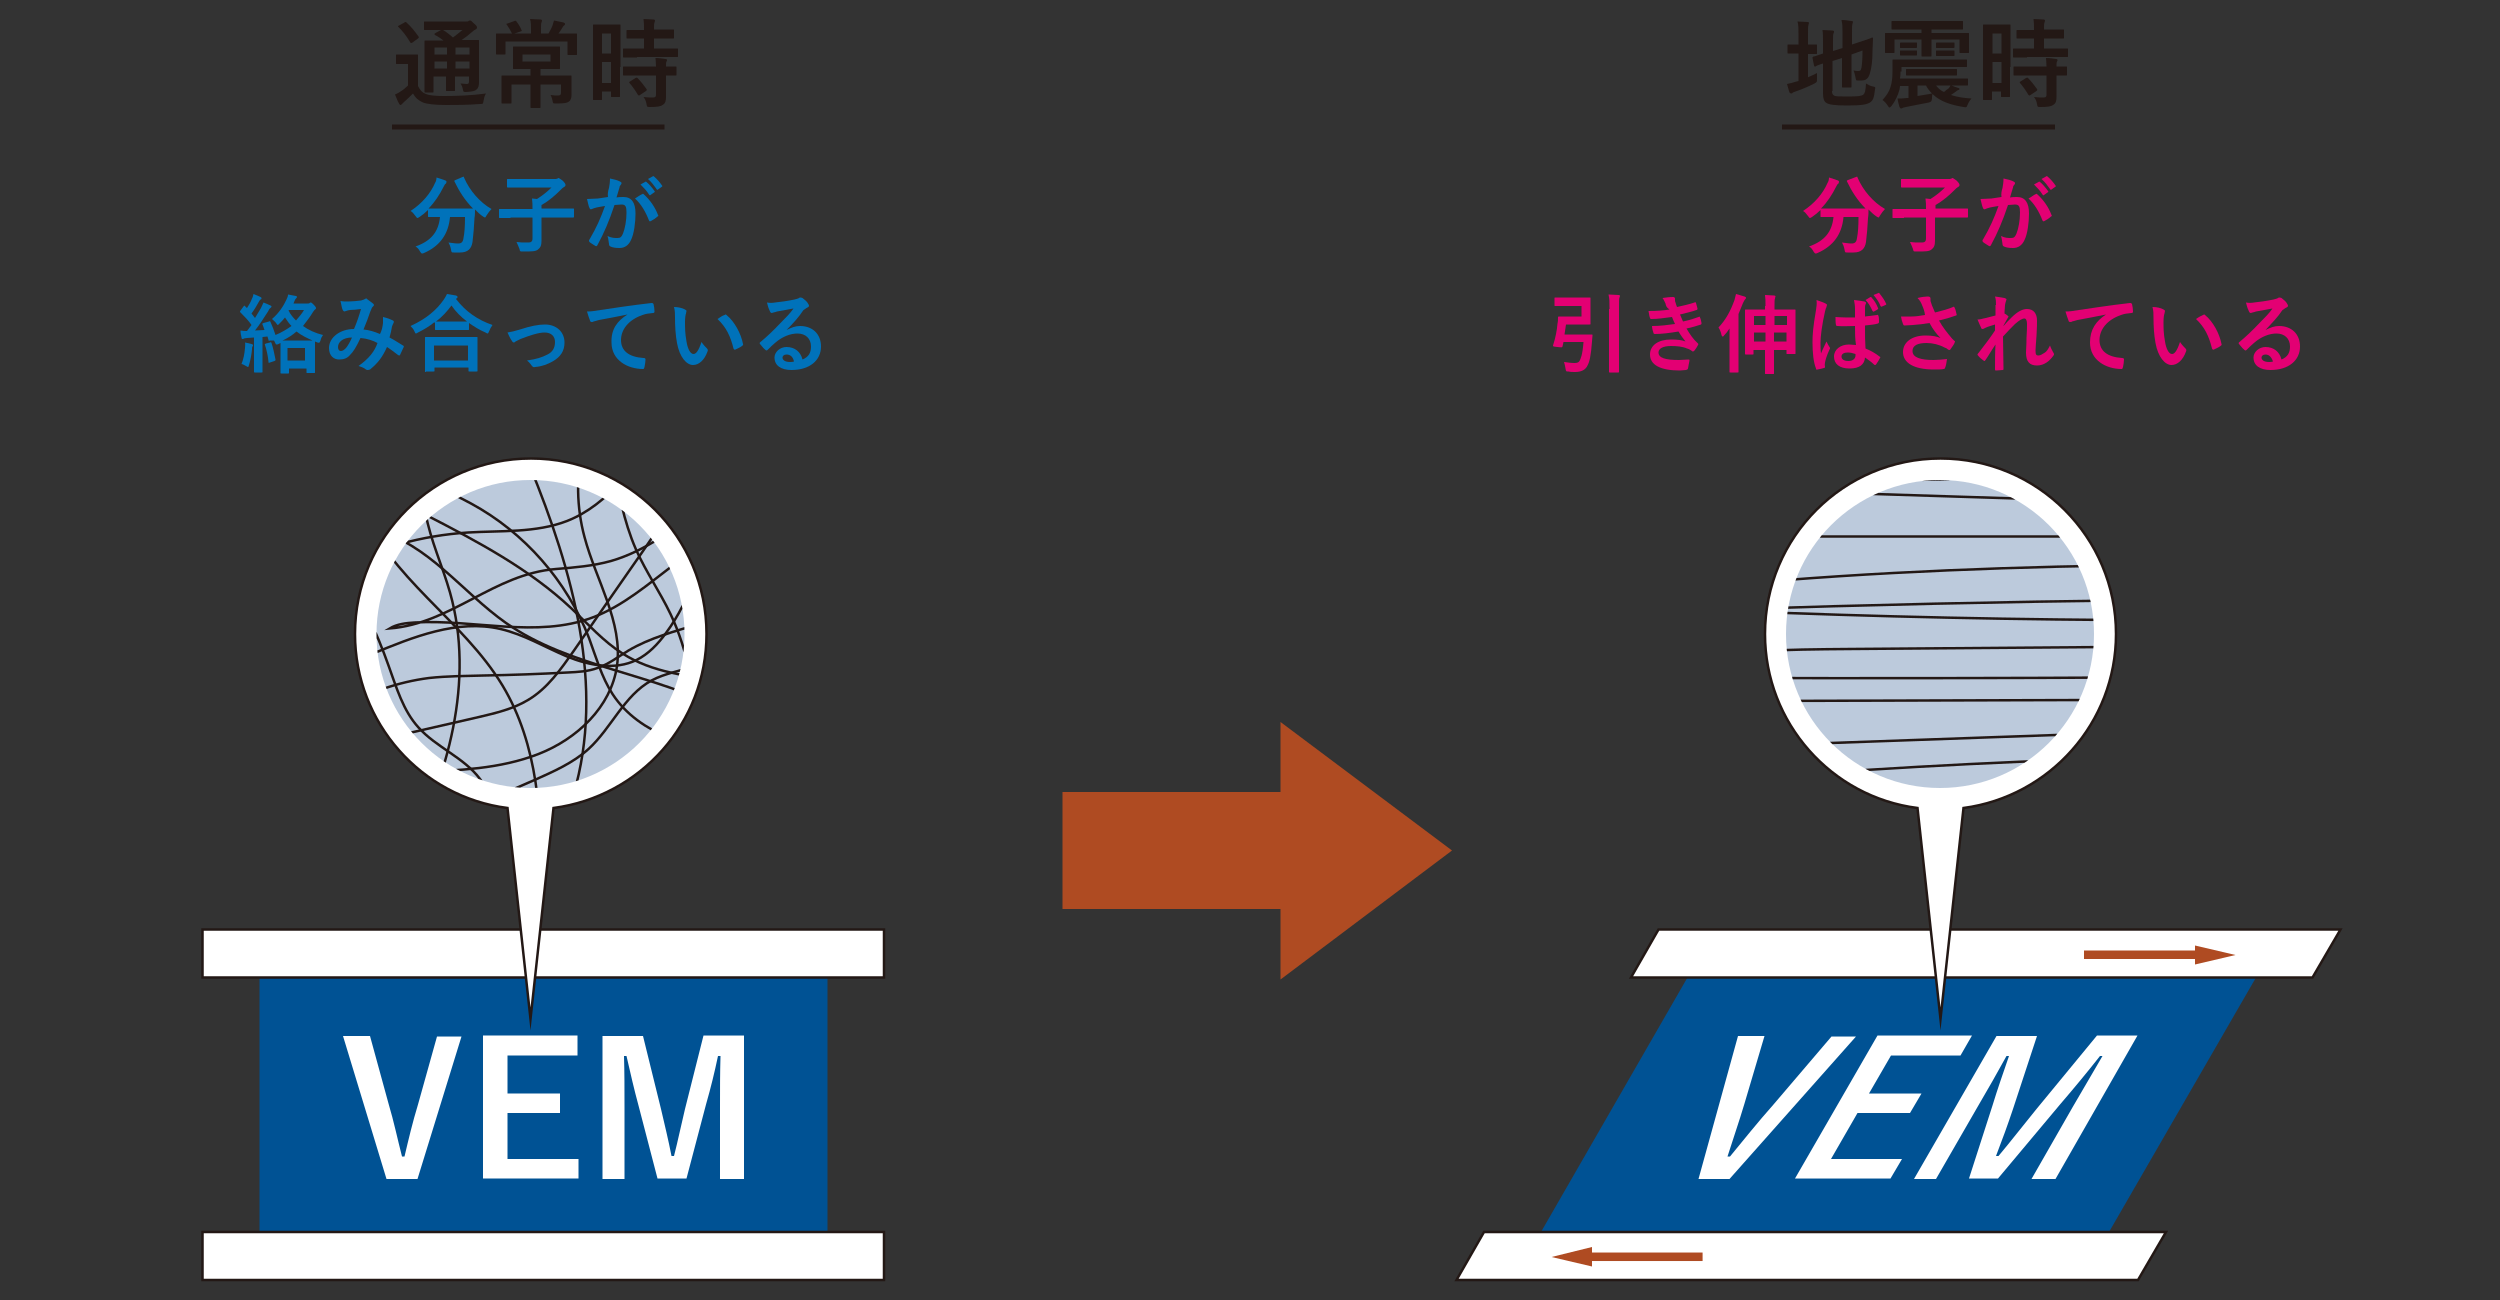 <?xml version="1.0" encoding="utf-8"?>
<!-- Generator: Adobe Illustrator 27.2.0, SVG Export Plug-In . SVG Version: 6.00 Build 0)  -->
<svg version="1.1" id="レイヤー_1" xmlns="http://www.w3.org/2000/svg" xmlns:xlink="http://www.w3.org/1999/xlink" x="0px"
	 y="0px" viewBox="0 0 500 260" style="enable-background:new 0 0 500 260;" xml:space="preserve">
<rect x="0" y="0" width="500" height="260" fill="#333333" stroke="none"/>
<style type="text/css">
	.st0{fill:#005294;}
	.st1{fill:#FFFFFF;stroke:#231815;stroke-width:0.5;stroke-miterlimit:10;}
	.st2{fill:#BCCADC;}
	.st3{fill:#FFFFFF;}
	.st4{fill:#231815;}
	.st5{fill:#0072BA;}
	.st6{fill:#E30073;}
	.st7{fill:none;stroke:#231815;stroke-miterlimit:10;}
	.st8{clip-path:url(#SVGID_00000125604265939244850690000001259183494433479303_);}
	.st9{fill:none;stroke:#231815;stroke-width:0.5;stroke-miterlimit:10;}
	.st10{clip-path:url(#SVGID_00000087392994604694021550000009355236333817985962_);}
	.st11{fill:#AF4B22;}
</style>
<rect x="51.9" y="195.5" class="st0" width="113.6" height="50.9"/>
<rect x="40.5" y="185.9" class="st1" width="136.3" height="9.6"/>
<rect x="40.5" y="246.4" class="st1" width="136.3" height="9.6"/>
<path class="st1" d="M141.3,126.8c0-19.4-15.7-35.1-35.1-35.1S71,107.4,71,126.8c0,17.8,13.3,32.6,30.5,34.8l4.6,42.2l4.6-42.2
	C128,159.3,141.3,144.6,141.3,126.8z"/>
<circle class="st2" cx="106.1" cy="126.8" r="30.8"/>
<g>
	<path class="st3" d="M83.5,235.8h-6.2l-8.7-28.6H74l3.7,13.5c1.1,3.7,1.8,7.1,2.7,10.6h0.5c0.8-3.4,1.6-6.8,2.7-10.4l3.8-13.6h4.9
		L83.5,235.8z"/>
	<path class="st3" d="M115.4,211.1h-13.9v7.6H112v3.9h-10.5v9.2h14.2v3.9H96.6v-28.6h18.9V211.1z"/>
	<path class="st3" d="M148.7,235.8H144v-14.5c0-3.6,0-6.7,0.1-10.1h-0.5c-0.7,3.3-1.4,6.2-2.4,9.7l-3.9,14.8h-5.8l-3.8-14.6
		c-0.9-3.3-1.6-6.4-2.4-9.9h-0.5c0.1,3.3,0.1,6.6,0.1,10.2v14.4h-4.4v-28.6h8.1l3.6,14.6c0.7,3,1.5,6.3,2.1,9.4h0.5
		c0.8-3.1,1.4-6.1,2.2-9.4l3.7-14.7h8.1V235.8z"/>
</g>
<polygon class="st0" points="421.8,246.4 308.2,246.4 337.5,195.5 451.2,195.5 "/>
<polygon class="st1" points="462.5,195.5 326.2,195.5 331.7,185.9 468.1,185.9 "/>
<polygon class="st1" points="427.6,256 291.3,256 296.8,246.4 433.2,246.4 "/>
<g>
	<path class="st3" d="M345.9,235.8h-6.2l7.9-28.6h5.3l-4,13.5c-1.1,3.7-2.3,7.1-3.4,10.6h0.5c2.8-3.4,5.5-6.8,8.7-10.4l11.6-13.6
		h4.9L345.9,235.8z"/>
	<path class="st3" d="M392.1,211.1h-13.9l-4.4,7.6h10.5l-2.3,3.9h-10.5l-5.3,9.2h14.2l-2.3,3.9H359l16.5-28.6h18.9L392.1,211.1z"/>
	<path class="st3" d="M411.1,235.8h-4.8l8.3-14.5c2.1-3.6,3.9-6.7,5.9-10.1h-0.5c-2.6,3.3-5,6.2-8,9.7l-12.4,14.8h-5.8l4.7-14.6
		c1-3.3,2.1-6.4,3.3-9.9h-0.5c-1.8,3.3-3.7,6.6-5.8,10.2l-8.3,14.4h-4.4l16.5-28.6h8.1l-4.8,14.6c-1,3-2.2,6.3-3.4,9.4h0.5
		c2.6-3.1,4.9-6.1,7.6-9.4l12.1-14.7h8.1L411.1,235.8z"/>
</g>
<g>
	<path class="st4" d="M83.6,17.2c0.4,0.8,0.8,1.3,1.6,1.6c0.7,0.3,2,0.4,3.6,0.4c2.5,0,5.5-0.1,8.4-0.5c-0.3,0.4-0.4,1-0.5,1.5
		c-0.1,0.6-0.1,0.6-0.7,0.6c-2.5,0.2-4.8,0.2-6.9,0.2c-2,0-3.8-0.2-4.5-0.5c-0.9-0.4-1.5-0.9-2-1.8c-0.6,0.6-1.2,1.2-1.8,1.7
		c-0.2,0.2-0.3,0.3-0.4,0.4c-0.1,0.1-0.2,0.2-0.3,0.2c-0.1,0-0.2-0.1-0.3-0.3c-0.3-0.5-0.5-1.1-0.8-1.8c0.5-0.2,0.8-0.4,1.1-0.6
		c0.5-0.3,1-0.7,1.5-1.2v-4.3h-0.8c-1,0-1.3,0-1.4,0c-0.2,0-0.2,0-0.2-0.2v-1.5c0-0.2,0-0.2,0.2-0.2c0.1,0,0.3,0,1.4,0H82
		c1,0,1.3,0,1.4,0c0.2,0,0.2,0,0.2,0.2c0,0.1,0,0.7,0,1.8V17.2z M80.9,4.5C81,4.4,81,4.4,81.1,4.4c0.1,0,0.1,0,0.2,0.1
		c0.9,0.8,1.7,1.8,2.4,2.8c0.1,0.2,0.1,0.2-0.1,0.4l-1.1,0.8c-0.1,0.1-0.2,0.1-0.3,0.1s-0.1-0.1-0.2-0.2c-0.7-1.2-1.5-2.2-2.3-3
		c-0.2-0.1-0.1-0.2,0.1-0.3L80.9,4.5z M95.8,13.7c0,1.2,0,2.1,0,2.7c0,0.7-0.1,1.2-0.5,1.5c-0.3,0.3-0.7,0.4-2,0.5
		c-0.6,0-0.6,0-0.7-0.4c-0.1-0.6-0.3-1-0.5-1.3c0.5,0,0.9,0.1,1.2,0.1c0.4,0,0.5-0.1,0.5-0.6v-0.9h-2.8v0.5c0,1.5,0,2.1,0,2.2
		c0,0.2,0,0.2-0.2,0.2h-1.4c-0.2,0-0.2,0-0.2-0.2c0-0.1,0-0.8,0-2.2v-0.5h-2.5v0.7c0,1.5,0,2.2,0,2.3c0,0.2,0,0.2-0.2,0.2h-1.4
		c-0.2,0-0.2,0-0.2-0.2c0-0.1,0-0.8,0-2.3v-5.4c0-1.5,0-2.2,0-2.3c0-0.2,0-0.2,0.2-0.2c0.1,0,0.8,0,2.6,0h1
		c-0.5-0.4-1.1-0.8-1.7-1.1c-0.1-0.1-0.1-0.1-0.1-0.2c0-0.1,0.1-0.1,0.2-0.2L88.2,6h-0.7c-1.8,0-2.4,0-2.5,0c-0.2,0-0.2,0-0.2-0.2
		V4.5c0-0.2,0-0.2,0.2-0.2c0.1,0,0.7,0,2.5,0h5.7c0.3,0,0.4,0,0.5-0.1c0.1-0.1,0.2-0.1,0.3-0.1c0.2,0,0.3,0.1,0.8,0.6
		c0.5,0.4,0.6,0.6,0.6,0.8c0,0.2-0.1,0.3-0.3,0.4c-0.2,0.1-0.4,0.2-0.7,0.5c-0.7,0.6-1.3,1.1-2.1,1.6H93c1.8,0,2.5,0,2.6,0
		c0.2,0,0.2,0,0.2,0.2c0,0.1,0,0.9,0,2.5V13.7z M89.4,10.9V9.5h-2.5v1.4H89.4z M89.4,13.7v-1.4h-2.5v1.4H89.4z M88.6,6
		c0.7,0.4,1.3,0.9,2,1.5C91.2,7,91.8,6.6,92.5,6H88.6z M91.1,9.5v1.4h2.8V9.5H91.1z M93.9,13.7v-1.4h-2.8v1.4H93.9z"/>
	<path class="st4" d="M102.9,6.7h3.3V5.9c0-0.9,0-1.5-0.2-2.1c0.7,0,1.4,0.1,2.1,0.1c0.2,0,0.3,0.1,0.3,0.2c0,0.2-0.1,0.3-0.1,0.4
		c-0.1,0.2-0.1,0.5-0.1,1.4v0.8h1.5c0.3-0.6,0.6-1,0.8-1.6c0.1-0.3,0.2-0.6,0.3-1c0.6,0.1,1.4,0.3,1.9,0.4c0.2,0.1,0.3,0.1,0.3,0.3
		S113,5,112.8,5.1c-0.1,0.1-0.3,0.3-0.3,0.4c-0.3,0.5-0.5,0.8-0.8,1.2h1c1.8,0,2.4,0,2.5,0c0.2,0,0.2,0,0.2,0.2c0,0.1,0,0.5,0,1v0.8
		c0,1.7,0,2,0,2.1c0,0.2,0,0.2-0.2,0.2h-1.5c-0.2,0-0.2,0-0.2-0.2V8.3h-12.4v2.4c0,0.2,0,0.2-0.2,0.2h-1.5c-0.2,0-0.2,0-0.2-0.2
		c0-0.1,0-0.4,0-2.1V8c0-0.7,0-1,0-1.1c0-0.2,0-0.2,0.2-0.2c0.1,0,0.8,0,2.5,0h0.5c-0.3-0.6-0.7-1.3-1-1.7c-0.1-0.1-0.1-0.1-0.1-0.2
		c0-0.1,0.1-0.1,0.2-0.1l1.4-0.5c0.2-0.1,0.2-0.1,0.4,0.1c0.4,0.5,0.8,1.2,1,1.7c0.1,0.2,0.1,0.2-0.2,0.3L102.9,6.7z M111.4,15.1
		c1.9,0,2.6,0,2.7,0c0.2,0,0.2,0,0.2,0.2c0,0.1,0,0.7,0,1.8v0.5c0,0.5,0,0.9,0,1.4c0,0.5-0.1,1-0.5,1.3c-0.4,0.3-0.9,0.4-2.6,0.4
		c-0.6,0-0.6,0-0.7-0.6c-0.1-0.4-0.2-0.8-0.4-1.1c0.6,0.1,1.1,0.1,1.5,0.1c0.4,0,0.6-0.1,0.6-0.6v-1.6h-4.1v2.3c0,1.4,0,2.1,0,2.2
		c0,0.2,0,0.2-0.2,0.2h-1.6c-0.2,0-0.2,0-0.2-0.2c0-0.1,0-0.8,0-2.2v-2.3h-3.8v2c0,1,0,1.5,0,1.6c0,0.2,0,0.2-0.2,0.2h-1.6
		c-0.2,0-0.2,0-0.2-0.2c0-0.1,0-0.6,0-1.8v-1.8c0-1.1,0-1.5,0-1.6c0-0.2,0-0.2,0.2-0.2c0.1,0,0.8,0,2.7,0h2.9v-1.3h-0.9
		c-1.7,0-2.3,0-2.4,0c-0.2,0-0.2,0-0.2-0.2c0-0.1,0-0.4,0-1.3v-1.5c0-0.9,0-1.2,0-1.3c0-0.2,0-0.2,0.2-0.2c0.1,0,0.7,0,2.4,0h4.1
		c1.7,0,2.3,0,2.5,0c0.2,0,0.2,0,0.2,0.2c0,0.1,0,0.4,0,1.3v1.5c0,0.9,0,1.2,0,1.3c0,0.2,0,0.2-0.2,0.2c-0.1,0-0.7,0-2.5,0h-1.2v1.3
		H111.4z M110.1,10.9h-5.6v1.4h5.6V10.9z"/>
	<path class="st4" d="M124,13.4c0,4.8,0,5.7,0,5.8c0,0.2,0,0.2-0.2,0.2h-1.4c-0.2,0-0.2,0-0.2-0.2v-0.9h-1.8v1.5
		c0,0.2,0,0.2-0.2,0.2h-1.4c-0.2,0-0.2,0-0.2-0.2c0-0.1,0-1.1,0-6V9.7c0-3.5,0-4.5,0-4.6c0-0.2,0-0.2,0.2-0.2c0.1,0,0.5,0,1.7,0h1.7
		c1.2,0,1.5,0,1.7,0c0.2,0,0.2,0,0.2,0.2c0,0.1,0,1.1,0,3.9V13.4z M120.4,6.7v4h1.8v-4H120.4z M122.2,16.6v-4.2h-1.8v4.2H122.2z
		 M127.4,11.5c-1.8,0-2.5,0-2.6,0c-0.2,0-0.2,0-0.2-0.2V9.9c0-0.2,0-0.2,0.2-0.2c0.1,0,0.8,0,2.6,0h1.4v-2h-0.9c-1.7,0-2.3,0-2.4,0
		c-0.2,0-0.2,0-0.2-0.2V6.2c0-0.2,0-0.2,0.2-0.2c0.1,0,0.7,0,2.4,0h0.9c0-1,0-1.5-0.1-2.2c0.8,0,1.3,0.1,2,0.1
		c0.2,0,0.3,0.1,0.3,0.2c0,0.2-0.1,0.3-0.1,0.4c-0.1,0.2-0.1,0.6-0.1,1.4h1.3c1.8,0,2.3,0,2.5,0c0.2,0,0.2,0,0.2,0.2v1.4
		c0,0.2,0,0.2-0.2,0.2c-0.1,0-0.7,0-2.5,0h-1.3v2h2c1.8,0,2.5,0,2.6,0c0.2,0,0.2,0,0.2,0.2v1.3c0,0.2,0,0.2-0.2,0.2
		c-0.1,0-0.8,0-2.6,0H127.4z M127.4,15.1c-1.8,0-2.5,0-2.6,0c-0.2,0-0.2,0-0.2-0.2v-1.4c0-0.2,0-0.2,0.2-0.2c0.1,0,0.7,0,2.6,0h3.8
		c0-0.8-0.1-1.3-0.1-1.7c0.7,0,1.4,0.1,2,0.2c0.2,0,0.3,0.1,0.3,0.2c0,0.1,0,0.2-0.1,0.3c-0.1,0.2-0.1,0.4-0.1,1c1.3,0,1.8,0,1.9,0
		c0.2,0,0.2,0,0.2,0.2v1.4c0,0.2,0,0.2-0.2,0.2c-0.1,0-0.6,0-1.9,0V17c0,0.9,0,1.7,0,2.4c0,0.7-0.1,1.3-0.7,1.6
		c-0.4,0.3-1.1,0.4-2.5,0.4c-0.6,0-0.6,0-0.7-0.6s-0.3-1-0.6-1.4c0.7,0.1,1.3,0.1,1.9,0.1c0.5,0,0.6-0.2,0.6-0.6v-3.8H127.4z
		 M127.1,15.6c0.2-0.1,0.3-0.1,0.4,0c0.7,0.7,1.2,1.4,1.8,2.2c0.1,0.2,0.1,0.2-0.1,0.4l-1.2,0.8c-0.1,0.1-0.2,0.1-0.2,0.1
		s-0.1,0-0.2-0.1c-0.6-1-1.1-1.7-1.7-2.4c-0.1-0.2-0.1-0.2,0.1-0.3L127.1,15.6z"/>
</g>
<g>
	<path class="st5" d="M92.5,35.4c0.2-0.1,0.3-0.1,0.3,0.1c1.1,2.6,3.2,5,5.5,6.3c-0.3,0.3-0.7,0.8-1,1.3c-0.2,0.3-0.2,0.4-0.3,0.4
		c-0.1,0-0.2-0.1-0.4-0.2c-0.6-0.4-1.1-0.9-1.6-1.4c0,0.5,0,1.1-0.1,1.7c-0.1,1.8-0.2,3.2-0.4,4.8c-0.2,1.3-0.9,2.1-2.5,2.1
		c-0.4,0-0.8,0-1.2,0c-0.5,0-0.5,0-0.6-0.6c-0.1-0.6-0.3-1-0.5-1.4c0.9,0.1,1.3,0.2,1.9,0.2c0.7,0,1-0.3,1.1-1.1
		c0.2-1,0.3-2.3,0.3-4.2h-3c-0.3,3.4-2,5.8-5.2,7.2c-0.2,0.1-0.3,0.1-0.4,0.1c-0.1,0-0.2-0.1-0.4-0.4c-0.2-0.4-0.5-0.8-0.9-1
		c3.1-1.1,4.6-2.9,4.9-5.9H88c-1.6,0-2.1,0-2.2,0c-0.2,0-0.2,0-0.2-0.2v-1.2c-0.5,0.5-1.1,1-1.7,1.4c-0.2,0.1-0.3,0.2-0.4,0.2
		c-0.1,0-0.2-0.1-0.4-0.4c-0.3-0.4-0.7-0.9-1-1c2.3-1.5,4-3.5,4.9-5.6c0.2-0.3,0.3-0.7,0.3-1.1c0.6,0.2,1.3,0.4,1.8,0.6
		c0.2,0.1,0.2,0.2,0.2,0.3c0,0.1-0.1,0.2-0.1,0.3c-0.2,0.1-0.3,0.3-0.4,0.5c-0.9,1.8-1.9,3.3-3.1,4.5c0.2,0,0.8,0,2.1,0h4.6
		c1.5,0,2,0,2.2,0c-1.6-1.6-2.8-3.5-3.7-5.4c-0.1-0.2,0-0.2,0.2-0.3L92.5,35.4z"/>
	<path class="st5" d="M102.1,43.6c-1.5,0-2,0-2.1,0c-0.2,0-0.2,0-0.2-0.2V42c0-0.2,0-0.2,0.2-0.2c0.1,0,0.6,0,2.1,0h4.4
		c0-0.8,0-1.4-0.1-2.1c0.3,0,0.7,0.1,1,0.1c1.1-0.7,2.1-1.5,2.9-2.3H104c-1.7,0-2.2,0-2.4,0c-0.2,0-0.2,0-0.2-0.2V36
		c0-0.2,0-0.2,0.2-0.2c0.1,0,0.7,0,2.4,0h7.2c0.1,0,0.2-0.1,0.3-0.1c0.1,0,0.1-0.1,0.2-0.1c0.1,0,0.2,0.1,0.8,0.5
		c0.5,0.5,0.6,0.7,0.6,0.9c0,0.2-0.1,0.3-0.3,0.4c-0.2,0.1-0.4,0.3-0.7,0.6c-1,1-2.2,2.1-3.8,3v0.7h4.2c1.5,0,2,0,2.1,0
		c0.2,0,0.2,0,0.2,0.2v1.4c0,0.2,0,0.2-0.2,0.2c-0.1,0-0.6,0-2.1,0h-4.2v1.9c0,1.2,0,2.1,0,2.7c0,1-0.2,1.4-0.7,1.8
		c-0.5,0.4-1.2,0.4-3.1,0.4c-0.5,0-0.5,0-0.6-0.5c-0.2-0.5-0.4-1-0.6-1.4c0.7,0.1,1.2,0.1,2.4,0.1c0.5,0,0.8-0.2,0.8-0.8v-4.2H102.1
		z"/>
	<path class="st5" d="M121.8,37.6c0.1-0.5,0.2-1.2,0.2-1.9c0.9,0.2,1.4,0.3,2,0.6c0.2,0.1,0.3,0.2,0.3,0.3c0,0.1,0,0.2-0.1,0.3
		c-0.2,0.2-0.3,0.4-0.3,0.6c-0.2,0.7-0.4,1.3-0.6,2c0.5-0.1,1-0.1,1.4-0.1c1.6,0,2.4,1.1,2.4,3.3c0,1.8-0.3,4.1-0.9,5.3
		c-0.5,1.1-1.3,1.6-2.3,1.6c-0.8,0-1.4-0.1-1.8-0.3c-0.2-0.1-0.3-0.2-0.3-0.5c-0.1-0.5-0.1-1-0.3-1.6c0.8,0.4,1.4,0.4,2,0.4
		c0.6,0,0.8-0.2,1.1-0.9c0.4-1,0.7-2.6,0.7-4.2c0-1.2-0.2-1.6-1-1.6c-0.4,0-0.9,0.1-1.4,0.1c-1.1,3.3-2.1,5.6-3.4,8
		c-0.1,0.2-0.2,0.3-0.4,0.2c-0.3-0.2-1-0.6-1.2-0.8c-0.1-0.1-0.1-0.2-0.1-0.3c0-0.1,0-0.1,0.1-0.2c1.4-2.4,2.2-4.2,3.1-6.7
		c-0.7,0.1-1.2,0.2-1.7,0.3c-0.4,0.1-0.7,0.2-0.9,0.3c-0.2,0.1-0.4,0.1-0.5-0.2c-0.2-0.4-0.3-1-0.5-1.8c0.8,0,1.5-0.1,2.2-0.1
		c0.7-0.1,1.3-0.2,2-0.3C121.5,38.8,121.6,38.2,121.8,37.6z M128.5,38.8c0.1-0.1,0.2,0,0.3,0.1c1.2,1.1,2.2,2.5,2.8,4.1
		c0.1,0.2,0.1,0.2-0.1,0.3c-0.3,0.3-0.9,0.7-1.3,0.9c-0.2,0.1-0.3,0.1-0.4-0.1c-0.7-1.8-1.6-3.3-2.8-4.4
		C127.5,39.4,128,39,128.5,38.8z M129,36.4c0.1-0.1,0.2-0.1,0.3,0c0.5,0.4,1.1,1.1,1.6,1.8c0.1,0.1,0.1,0.2-0.1,0.3l-0.7,0.5
		c-0.1,0.1-0.2,0.1-0.3-0.1c-0.5-0.8-1.1-1.4-1.7-2L129,36.4z M130.5,35.3c0.1-0.1,0.2-0.1,0.3,0c0.6,0.5,1.2,1.2,1.6,1.8
		c0.1,0.1,0.1,0.2-0.1,0.3l-0.7,0.5c-0.1,0.1-0.2,0.1-0.3-0.1c-0.5-0.7-1-1.4-1.7-2L130.5,35.3z"/>
	<path class="st5" d="M53.8,64.3c0.2-0.1,0.2-0.1,0.3,0.1c0.4,0.9,0.7,1.7,1,2.6c1.2-0.5,2.2-1.1,3.2-1.8c-0.5-0.5-0.9-1.1-1.3-1.7
		c-0.3,0.4-0.7,0.8-1.1,1.2c-0.2,0.2-0.3,0.3-0.3,0.3c-0.1,0-0.2-0.1-0.4-0.4c-0.2-0.3-0.5-0.5-0.8-0.8c1.4-1.2,2.3-2.6,2.9-3.9
		c0.2-0.4,0.3-0.7,0.3-1c0.6,0.1,1.1,0.2,1.6,0.3c0.2,0.1,0.2,0.1,0.2,0.2c0,0.1-0.1,0.2-0.2,0.3c-0.1,0.1-0.2,0.2-0.3,0.5
		c-0.1,0.2-0.1,0.3-0.2,0.5h2.8c0.2,0,0.4,0,0.4-0.1c0.1,0,0.1-0.1,0.2-0.1c0.2,0,0.3,0.1,0.6,0.4c0.4,0.4,0.5,0.6,0.5,0.7
		c0,0.1,0,0.2-0.2,0.3c-0.1,0.1-0.2,0.2-0.4,0.5c-0.6,1-1.3,1.9-2,2.8c1.1,0.8,2.4,1.4,4,1.8c-0.2,0.3-0.4,0.6-0.5,1.1
		c-0.2,0.5-0.2,0.5-0.6,0.4c-0.2-0.1-0.3-0.1-0.5-0.2v0.1c0,0.1,0,0.6,0,1.7v1.5c0,2.3,0,2.7,0,2.8c0,0.2,0,0.2-0.2,0.2h-1.3
		c-0.2,0-0.2,0-0.2-0.2v-0.7h-3.5v0.8c0,0.2,0,0.2-0.2,0.2h-1.3c-0.2,0-0.2,0-0.2-0.2c0-0.1,0-0.5,0-2.8v-1.3c0-1,0-1.6,0-1.8
		l-0.4,0.2c-0.2,0.1-0.3,0.1-0.4,0.1c-0.1,0-0.2-0.1-0.3-0.4l-0.2-0.4L54,68.1c-0.2,0.1-0.3,0.1-0.3-0.1l-0.2-0.7l-1,0.1v4.7
		c0,1.6,0,2.1,0,2.2c0,0.2,0,0.2-0.2,0.2h-1.3c-0.2,0-0.2,0-0.2-0.2c0-0.1,0-0.7,0-2.2v-4.6l-1.4,0.1c-0.3,0-0.5,0.1-0.6,0.1
		c-0.1,0.1-0.2,0.1-0.3,0.1c-0.1,0-0.2-0.1-0.2-0.3c-0.1-0.4-0.2-0.9-0.2-1.4c0.5,0.1,0.9,0.1,1.3,0.1c0.3-0.4,0.6-0.8,0.9-1.2
		c-0.6-0.9-1.4-1.7-2.2-2.5c-0.1-0.1-0.1-0.1-0.1-0.2c0-0.1,0.1-0.1,0.1-0.2l0.6-0.8c0.1-0.2,0.2-0.2,0.3-0.1
		c0.1,0.2,0.3,0.3,0.4,0.4c0.4-0.6,0.8-1.3,1-1.9c0.2-0.3,0.2-0.6,0.3-0.9c0.5,0.2,1,0.4,1.4,0.6c0.2,0.1,0.2,0.2,0.2,0.3
		c0,0.1-0.1,0.2-0.2,0.2c-0.1,0.1-0.2,0.2-0.3,0.4c-0.5,0.9-0.9,1.6-1.5,2.4c0.2,0.3,0.5,0.6,0.7,0.9c0.4-0.7,0.8-1.3,1.2-2
		c0.2-0.4,0.3-0.7,0.5-1.1c0.5,0.2,1,0.4,1.4,0.6c0.2,0.1,0.2,0.1,0.2,0.2c0,0.1-0.1,0.2-0.2,0.3c-0.2,0.1-0.3,0.3-0.5,0.7
		c-0.9,1.4-1.8,2.8-2.6,3.8c0.6,0,1.2-0.1,1.9-0.1c-0.1-0.4-0.3-0.8-0.4-1.1c-0.1-0.2,0-0.2,0.2-0.3L53.8,64.3z M49,69.6
		c0-0.4,0.1-0.7,0-1.1c0.5,0.1,1,0.2,1.3,0.3c0.2,0.1,0.3,0.1,0.3,0.2c0,0.1,0,0.2-0.1,0.3c-0.1,0.1-0.1,0.3-0.1,0.6
		c-0.1,1-0.3,2.1-0.6,3.1c-0.1,0.3-0.1,0.4-0.2,0.4c-0.1,0-0.2-0.1-0.4-0.2c-0.2-0.1-0.7-0.4-0.9-0.4C48.7,71.8,48.9,70.8,49,69.6z
		 M54,68.5c0.2-0.1,0.2-0.1,0.3,0.1c0.3,0.9,0.6,2.2,0.8,3.3c0,0.2,0,0.2-0.2,0.3l-0.9,0.3c-0.3,0.1-0.3,0.1-0.3-0.1
		c-0.1-1.2-0.4-2.5-0.7-3.4c-0.1-0.2,0-0.2,0.2-0.3L54,68.5z M60.7,68.1c1.1,0,1.6,0,1.8,0c-1.1-0.5-2.2-1-3.2-1.8
		c-0.8,0.7-1.7,1.3-2.8,1.8c0.3,0,0.8,0,1.5,0H60.7z M57.6,72.1H61v-2.5h-3.5V72.1z M57.8,62l-0.1,0.1c0.4,0.8,0.9,1.4,1.5,2
		c0.6-0.7,1.2-1.4,1.6-2.1H57.8z"/>
	<path class="st5" d="M76.6,64.6c0-0.4,0-0.7,0-1.2c0.9,0.2,1.6,0.5,2,0.7c0.2,0.1,0.2,0.3,0.1,0.5c-0.1,0.2-0.2,0.4-0.3,0.7
		c-0.1,0.7-0.3,1.5-0.5,2.2c1,0.5,2,1.2,2.7,1.6c0.2,0.1,0.2,0.2,0.1,0.4c-0.2,0.4-0.5,1.1-0.7,1.5c-0.1,0.1-0.1,0.1-0.2,0.1
		c-0.1,0-0.1-0.1-0.2-0.1c-0.8-0.6-1.4-1.1-2.2-1.6c-0.9,2-1.8,3.2-3.4,4.5C73.7,74,73.6,74,73.5,74c-0.1,0-0.1,0-0.3-0.1
		c-0.5-0.4-0.9-0.5-1.5-0.7c2.1-1.5,3.2-2.9,3.8-4.6c-0.9-0.5-2.1-0.9-3.4-1c-0.9,1.9-1.4,2.7-2.1,3.4c-0.6,0.7-1.3,0.9-2.2,0.9
		c-1,0-2-0.7-2-2.3c0-2.1,2.2-3.8,5-3.8c0.6-1.4,1-2.6,1.4-4C71.5,61.9,70.6,62,70,62c-0.2,0-0.5,0.1-0.8,0.2
		c-0.1,0-0.2,0.1-0.3,0.1c-0.1,0-0.2-0.1-0.3-0.2c-0.2-0.3-0.3-1-0.5-1.9c0.5,0.1,1,0.1,1.5,0.1c0.8,0,1.7-0.1,2.6-0.2
		c0.4-0.1,0.6-0.2,0.8-0.3c0.1-0.1,0.2-0.1,0.2-0.1c0.1,0,0.2,0,0.2,0.1c0.4,0.3,0.8,0.6,1.2,0.9c0.1,0.1,0.2,0.2,0.2,0.3
		c0,0.1-0.1,0.2-0.2,0.3c-0.3,0.2-0.3,0.6-0.5,0.9c-0.4,1.2-0.9,2.5-1.4,3.7c1.1,0.1,2.1,0.4,3.3,0.9C76.4,66,76.5,65.4,76.6,64.6z
		 M67.6,69.4c0,0.5,0.2,0.8,0.6,0.8c0.3,0,0.6-0.2,1-0.6c0.4-0.5,0.8-1.2,1.2-2.1C68.6,67.5,67.6,68.4,67.6,69.4z"/>
	<path class="st5" d="M86.8,64.5c-1,0.8-2,1.4-3.2,2c-0.2,0.1-0.3,0.2-0.4,0.2c-0.1,0-0.2-0.1-0.3-0.4c-0.2-0.5-0.5-0.8-0.8-1.1
		c3.1-1.4,5.2-3.2,6.6-5.2c0.3-0.4,0.5-0.8,0.7-1.2c0.7,0.1,1.3,0.2,1.8,0.3c0.2,0.1,0.3,0.1,0.3,0.3c0,0.1,0,0.2-0.2,0.3
		c-0.1,0-0.1,0.1-0.1,0.1c2,2.6,4.4,4.2,7.3,5.2c-0.3,0.4-0.5,0.8-0.7,1.3c-0.1,0.3-0.2,0.4-0.3,0.4c-0.1,0-0.2-0.1-0.4-0.2
		c-1.2-0.5-2.3-1.2-3.3-1.9v1.2c0,0.2,0,0.2-0.2,0.2c-0.1,0-0.6,0-1.9,0h-2.6c-1.4,0-1.8,0-1.9,0c-0.2,0-0.2,0-0.2-0.2V64.5z
		 M85.2,74.4c-0.2,0-0.2,0-0.2-0.2c0-0.1,0-0.6,0-3v-1.5c0-1.5,0-2,0-2.1c0-0.2,0-0.2,0.2-0.2c0.1,0,0.7,0,2.3,0H93
		c1.6,0,2.2,0,2.3,0c0.2,0,0.2,0,0.2,0.2c0,0.1,0,0.6,0,1.8v1.7c0,2.5,0,2.9,0,3c0,0.2,0,0.2-0.2,0.2h-1.4c-0.2,0-0.2,0-0.2-0.2
		v-0.6h-6.8v0.6c0,0.2,0,0.2-0.2,0.2H85.2z M86.8,72.1h6.8v-3h-6.8V72.1z M91.6,64.3c1,0,1.5,0,1.8,0c-1.2-0.9-2.3-2-3.1-3.2
		c-0.9,1.2-1.9,2.3-3.1,3.2c0.2,0,0.7,0,1.8,0H91.6z"/>
	<path class="st5" d="M104,65.9c2.1-0.7,3.7-1,5-1c2.3,0,3.9,1.5,3.9,3.6c0,1.7-0.8,2.9-2.4,3.8c-0.9,0.5-2.1,1-3.5,1.1
		c-0.3,0.1-0.4,0-0.6-0.2c-0.2-0.3-0.5-0.7-1-1.1c2-0.3,2.9-0.6,4.1-1.2c1-0.5,1.5-1.3,1.5-2.5c0-1.2-0.8-1.9-2.1-1.9
		c-1.2,0-3,0.6-4.8,1.3c-0.4,0.2-0.8,0.4-1,0.5c-0.1,0.1-0.2,0.2-0.3,0.2c-0.2,0-0.3-0.1-0.4-0.3c-0.4-0.5-0.6-1.1-0.9-1.7
		C102.2,66.4,103,66.2,104,65.9z"/>
	<path class="st5" d="M125.5,62.9c-2.1,0.4-3.9,0.8-5.7,1.1c-0.6,0.2-0.8,0.2-1.1,0.3c-0.1,0.1-0.2,0.1-0.4,0.1
		c-0.1,0-0.3-0.1-0.3-0.3c-0.2-0.5-0.4-1.1-0.6-1.8c0.9,0,1.4-0.1,2.7-0.3c2.1-0.3,5.8-0.9,10.2-1.4c0.3,0,0.3,0.1,0.4,0.2
		c0.1,0.4,0.2,1,0.2,1.5c0,0.2-0.1,0.3-0.3,0.3c-0.8,0.1-1.3,0.1-2.1,0.4c-2.9,1-4.3,3-4.3,5c0,2.2,1.6,3.4,4.5,3.6
		c0.3,0,0.4,0.1,0.4,0.3c0,0.4-0.1,1-0.2,1.5c-0.1,0.3-0.1,0.4-0.3,0.4c-3,0-6.3-1.7-6.3-5.3C122.2,65.9,123.4,64.2,125.5,62.9
		L125.5,62.9z"/>
	<path class="st5" d="M137,61.9c0.2,0.1,0.3,0.2,0.3,0.3c0,0.1-0.1,0.3-0.1,0.5c-0.1,0.2-0.2,0.9-0.2,1.7c0,1.1,0,2.3,0.3,3.9
		c0.2,1.3,0.7,2.5,1.4,2.5c0.5,0,1-0.6,1.6-2.4c0.4,0.6,0.8,1,1.1,1.3c0.2,0.2,0.2,0.4,0.1,0.6c-0.6,1.7-1.7,2.7-2.9,2.7
		c-1.3,0-2.7-1.6-3.2-4.4c-0.3-1.6-0.4-3.4-0.4-5c0-0.9,0-1.4-0.2-2.2C135.6,61.4,136.5,61.6,137,61.9z M144.9,63
		c0.1,0,0.1-0.1,0.2-0.1c0.1,0,0.1,0,0.2,0.1c1.6,1.3,2.9,3.7,3.3,5.8c0.1,0.2-0.1,0.3-0.2,0.4c-0.4,0.3-0.9,0.5-1.3,0.7
		c-0.2,0.1-0.3,0-0.4-0.2c-0.6-2.4-1.4-4.2-3.2-5.9C144.2,63.3,144.6,63.1,144.9,63z"/>
	<path class="st5" d="M157.3,66c1-0.5,1.8-0.8,2.7-0.8c2.5,0,4.2,1.6,4.2,4.1c0,2.8-2.3,4.7-5.9,4.7c-2.1,0-3.4-0.9-3.4-2.5
		c0-1.1,1.1-2.1,2.4-2.1c1.6,0,2.8,0.9,3.2,2.5c1.2-0.5,1.7-1.3,1.7-2.6c0-1.6-1.1-2.6-2.7-2.6c-1.4,0-3,0.6-4.4,1.8
		c-0.5,0.4-1,0.9-1.5,1.4c-0.1,0.1-0.2,0.2-0.3,0.2c-0.1,0-0.2-0.1-0.3-0.2c-0.4-0.3-0.7-0.8-1-1.1c-0.1-0.1-0.1-0.3,0.1-0.4
		c1.3-1.1,2.5-2.2,4-3.8c1.1-1.1,1.9-1.9,2.6-2.9c-1,0.2-2.2,0.4-3.3,0.6c-0.2,0.1-0.4,0.1-0.7,0.2c-0.1,0-0.3,0.1-0.3,0.1
		c-0.2,0-0.3-0.1-0.4-0.3c-0.2-0.4-0.4-0.9-0.6-1.8c0.5,0.1,1.1,0.1,1.6,0c1-0.1,2.5-0.3,3.9-0.6c0.4-0.1,0.8-0.2,0.9-0.3
		c0.1-0.1,0.2-0.1,0.3-0.1c0.2,0,0.3,0.1,0.4,0.1c0.5,0.4,0.9,0.7,1.1,1.1c0.1,0.2,0.2,0.3,0.2,0.4c0,0.2-0.1,0.3-0.3,0.4
		c-0.3,0.1-0.4,0.3-0.8,0.5C159.7,63.5,158.6,64.7,157.3,66L157.3,66z M157.3,70.9c-0.5,0-0.8,0.3-0.8,0.6c0,0.5,0.5,0.9,1.5,0.9
		c0.3,0,0.5,0,0.8-0.1C158.6,71.4,158.1,70.9,157.3,70.9z"/>
</g>
<g>
	<path class="st6" d="M371.2,35.4c0.2-0.1,0.3-0.1,0.3,0.1c1.1,2.6,3.2,5,5.5,6.3c-0.3,0.3-0.7,0.8-1,1.3c-0.2,0.3-0.2,0.4-0.3,0.4
		c-0.1,0-0.2-0.1-0.4-0.2c-0.6-0.4-1.1-0.9-1.6-1.4c0,0.5,0,1.1-0.1,1.7c-0.1,1.8-0.2,3.2-0.4,4.8c-0.2,1.3-0.9,2.1-2.5,2.1
		c-0.4,0-0.8,0-1.2,0c-0.5,0-0.5,0-0.6-0.6c-0.1-0.6-0.3-1-0.5-1.4c0.9,0.1,1.3,0.2,1.9,0.2c0.7,0,1-0.3,1.1-1.1
		c0.2-1,0.3-2.3,0.3-4.2h-3c-0.3,3.4-2,5.8-5.2,7.2c-0.2,0.1-0.3,0.1-0.4,0.1c-0.1,0-0.2-0.1-0.4-0.4c-0.2-0.4-0.5-0.8-0.9-1
		c3.1-1.1,4.6-2.9,4.9-5.9h-0.2c-1.6,0-2.1,0-2.2,0c-0.2,0-0.2,0-0.2-0.2v-1.2c-0.5,0.5-1.1,1-1.7,1.4c-0.2,0.1-0.3,0.2-0.4,0.2
		c-0.1,0-0.2-0.1-0.4-0.4c-0.3-0.4-0.7-0.9-1-1c2.3-1.5,4-3.5,4.9-5.6c0.2-0.3,0.3-0.7,0.3-1.1c0.6,0.2,1.3,0.4,1.8,0.6
		c0.2,0.1,0.2,0.2,0.2,0.3c0,0.1-0.1,0.2-0.1,0.3c-0.2,0.1-0.3,0.3-0.4,0.5c-0.9,1.8-1.9,3.3-3.1,4.5c0.2,0,0.8,0,2.1,0h4.6
		c1.5,0,2,0,2.2,0c-1.6-1.6-2.8-3.5-3.7-5.4c-0.1-0.2,0-0.2,0.2-0.3L371.2,35.4z"/>
	<path class="st6" d="M380.8,43.6c-1.5,0-2,0-2.1,0c-0.2,0-0.2,0-0.2-0.2V42c0-0.2,0-0.2,0.2-0.2c0.1,0,0.6,0,2.1,0h4.4
		c0-0.8,0-1.4-0.1-2.1c0.3,0,0.7,0.1,1,0.1c1.1-0.7,2.1-1.5,2.9-2.3h-6.2c-1.7,0-2.2,0-2.4,0c-0.2,0-0.2,0-0.2-0.2V36
		c0-0.2,0-0.2,0.2-0.2c0.1,0,0.7,0,2.4,0h7.2c0.1,0,0.2-0.1,0.3-0.1c0.1,0,0.1-0.1,0.2-0.1c0.1,0,0.2,0.1,0.8,0.5
		c0.5,0.5,0.6,0.7,0.6,0.9c0,0.2-0.1,0.3-0.3,0.4c-0.2,0.1-0.4,0.3-0.7,0.6c-1,1-2.2,2.1-3.8,3v0.7h4.2c1.5,0,2,0,2.1,0
		c0.2,0,0.2,0,0.2,0.2v1.4c0,0.2,0,0.2-0.2,0.2c-0.1,0-0.6,0-2.1,0H387v1.9c0,1.2,0,2.1,0,2.7c0,1-0.2,1.4-0.7,1.8
		c-0.5,0.4-1.2,0.4-3.1,0.4c-0.5,0-0.5,0-0.6-0.5c-0.2-0.5-0.4-1-0.6-1.4c0.7,0.1,1.2,0.1,2.4,0.1c0.5,0,0.8-0.2,0.8-0.8v-4.2H380.8
		z"/>
	<path class="st6" d="M400.5,37.6c0.1-0.5,0.2-1.2,0.2-1.9c0.9,0.2,1.4,0.3,2,0.6c0.2,0.1,0.3,0.2,0.3,0.3c0,0.1,0,0.2-0.1,0.3
		c-0.2,0.2-0.3,0.4-0.3,0.6c-0.2,0.7-0.4,1.3-0.6,2c0.5-0.1,1-0.1,1.4-0.1c1.6,0,2.4,1.1,2.4,3.3c0,1.8-0.3,4.1-0.9,5.3
		c-0.5,1.1-1.3,1.6-2.3,1.6c-0.8,0-1.4-0.1-1.8-0.3c-0.2-0.1-0.3-0.2-0.3-0.5c-0.1-0.5-0.1-1-0.3-1.6c0.8,0.4,1.4,0.4,2,0.4
		c0.6,0,0.8-0.2,1.1-0.9c0.4-1,0.7-2.6,0.7-4.2c0-1.2-0.2-1.6-1-1.6c-0.4,0-0.9,0.1-1.4,0.1c-1.1,3.3-2.1,5.6-3.4,8
		c-0.1,0.2-0.2,0.3-0.4,0.2c-0.3-0.2-1-0.6-1.2-0.8c-0.1-0.1-0.1-0.2-0.1-0.3c0-0.1,0-0.1,0.1-0.2c1.4-2.4,2.2-4.2,3.1-6.7
		c-0.7,0.1-1.2,0.2-1.7,0.3c-0.4,0.1-0.7,0.2-0.9,0.3c-0.2,0.1-0.4,0.1-0.5-0.2c-0.2-0.4-0.3-1-0.5-1.8c0.8,0,1.5-0.1,2.2-0.1
		c0.7-0.1,1.3-0.2,2-0.3C400.2,38.8,400.3,38.2,400.5,37.6z M407.2,38.8c0.1-0.1,0.2,0,0.3,0.1c1.2,1.1,2.2,2.5,2.8,4.1
		c0.1,0.2,0.1,0.2-0.1,0.3c-0.3,0.3-0.9,0.7-1.3,0.9c-0.2,0.1-0.3,0.1-0.4-0.1c-0.7-1.8-1.6-3.3-2.8-4.4
		C406.3,39.4,406.7,39,407.2,38.8z M407.7,36.4c0.1-0.1,0.2-0.1,0.3,0c0.5,0.4,1.1,1.1,1.6,1.8c0.1,0.1,0.1,0.2-0.1,0.3l-0.7,0.5
		c-0.1,0.1-0.2,0.1-0.3-0.1c-0.5-0.8-1.1-1.4-1.7-2L407.7,36.4z M409.2,35.3c0.1-0.1,0.2-0.1,0.3,0c0.6,0.5,1.2,1.2,1.6,1.8
		c0.1,0.1,0.1,0.2-0.1,0.3l-0.7,0.5c-0.1,0.1-0.2,0.1-0.3-0.1c-0.5-0.7-1-1.4-1.7-2L409.2,35.3z"/>
	<path class="st6" d="M313,61.2c-1.4,0-1.8,0-1.9,0c-0.2,0-0.2,0-0.2-0.2v-1.3c0-0.2,0-0.2,0.2-0.2c0.1,0,0.5,0,1.9,0h3.1
		c1.2,0,1.7,0,1.8,0c0.2,0,0.2,0,0.2,0.2c0,0.1,0,0.6,0,1.6v1.8c0,1,0,1.4,0,1.6c0,0.2,0,0.2-0.2,0.2c-0.1,0-0.6,0-1.8,0h-2.9
		c-0.1,0.7-0.2,1.3-0.3,2h3.6c1.3,0,1.7,0,1.8,0c0.2,0,0.2,0,0.2,0.2l-0.1,1.2c-0.2,2.8-0.5,4.1-0.9,4.8c-0.4,0.9-1.3,1.3-2.5,1.3
		c-0.4,0-0.9,0-1.3-0.1c-0.5,0-0.5,0-0.6-0.6c-0.1-0.6-0.2-1-0.3-1.3c0.8,0.1,1.4,0.2,2.1,0.2c0.5,0,0.8-0.1,1-0.4
		c0.2-0.4,0.6-1.1,0.8-3.8h-4l-0.2,0.9c-0.1,0.2-0.1,0.2-1,0.1c-0.9-0.1-0.9-0.1-0.9-0.3c0.5-1.5,0.8-3.1,0.9-4.4
		c0.1-0.4,0.1-0.8,0.1-1.2c0-0.2,0.1-0.2,0.2-0.2c0.1,0,0.6,0,1.6,0h2.9v-2.1H313z M321.9,61.8c0-1.5,0-2-0.2-2.9
		c0.7,0,1.4,0.1,2,0.1c0.2,0,0.3,0.1,0.3,0.2c0,0.1-0.1,0.2-0.1,0.3c-0.1,0.2-0.1,0.6-0.1,2.2v9.7c0,1.9,0,2.8,0,2.9
		c0,0.2,0,0.2-0.2,0.2H322c-0.2,0-0.2,0-0.2-0.2c0-0.1,0-1,0-2.9V61.8z"/>
	<path class="st6" d="M333.1,60.7c-0.2-0.4-0.3-0.7-0.6-1.1c0.7-0.1,1.4-0.2,2.1-0.2c0.2,0,0.4,0.1,0.4,0.3c0,0.1,0,0.2,0,0.3
		c0,0.2,0,0.3,0.1,0.5c0.1,0.4,0.2,0.6,0.3,0.9c1.3-0.3,2.3-0.5,3.5-0.9c0.2-0.1,0.2-0.1,0.3,0.1c0.1,0.3,0.2,0.8,0.3,1.1
		c0,0.2-0.1,0.3-0.2,0.3c-1.1,0.4-2.2,0.6-3.3,0.9c0.2,0.4,0.4,1,0.6,1.4c1.4-0.3,2.3-0.6,3.1-0.9c0.2-0.1,0.3-0.1,0.3,0.1
		c0.2,0.4,0.2,0.7,0.3,1.1c0,0.2,0,0.2-0.1,0.3c-0.9,0.3-1.9,0.6-2.9,0.8c0.7,1.2,1.4,2.2,2.2,2.9c0.2,0.2,0.2,0.2,0.1,0.4
		c-0.2,0.4-0.4,0.7-0.7,1.1c-0.1,0.1-0.2,0.2-0.3,0.2c-0.1,0-0.1,0-0.2-0.1c-0.3-0.2-0.6-0.4-1-0.5c-0.9-0.4-2-0.5-3.2-0.5
		c-1.6,0-2.5,0.5-2.5,1.3c0,1.1,1.4,1.5,4.1,1.5c0.6,0,1.3-0.1,1.9-0.1c0.2,0,0.2,0.1,0.2,0.2c-0.1,0.4-0.2,1.1-0.3,1.6
		c-0.1,0.2-0.1,0.2-0.4,0.3c-0.4,0-0.8,0.1-1.2,0.1c-3.9,0-6-1.1-6-3.2c0-1.8,1.6-3,4.2-3c1.2,0,2.2,0.1,2.9,0.4
		c-0.4-0.5-1-1.3-1.4-2c-1.8,0.3-3.4,0.5-4.7,0.5c-0.2,0-0.3-0.1-0.3-0.2c-0.1-0.3-0.3-0.9-0.3-1.4c1.7,0,3.1-0.2,4.6-0.4
		c-0.2-0.4-0.4-0.9-0.6-1.4c-1.6,0.2-2.8,0.4-4.1,0.4c-0.2,0-0.3-0.1-0.3-0.2c-0.1-0.2-0.2-0.8-0.3-1.4c1.7,0,3-0.1,4.2-0.3
		C333.3,61.5,333.2,61.2,333.1,60.7z"/>
	<path class="st6" d="M345.9,67.8c0-0.6,0-1.4,0-2.1c-0.3,0.5-0.7,1-1.1,1.4c-0.1,0.2-0.2,0.2-0.3,0.2c-0.1,0-0.1-0.1-0.2-0.3
		c-0.1-0.6-0.4-1.2-0.6-1.5c1.5-1.6,2.4-3.3,3.2-5.5c0.1-0.4,0.2-0.8,0.3-1.2c0.6,0.2,1.1,0.3,1.7,0.5c0.2,0.1,0.3,0.1,0.3,0.3
		c0,0.1-0.1,0.2-0.2,0.3c-0.1,0.1-0.2,0.3-0.4,0.7c-0.3,0.7-0.6,1.5-0.9,2.2v8.9c0,1.7,0,2.5,0,2.6c0,0.2,0,0.2-0.2,0.2h-1.4
		c-0.2,0-0.2,0-0.2-0.2c0-0.1,0-0.9,0-2.6V67.8z M353.1,61.2c0-1,0-1.5-0.1-2.2c0.7,0,1.2,0.1,1.8,0.1c0.2,0,0.3,0.1,0.3,0.2
		c0,0.1-0.1,0.2-0.1,0.4c-0.1,0.2-0.1,0.6-0.1,1.6v0.6h1.7c1.6,0,2.2,0,2.3,0c0.2,0,0.2,0,0.2,0.2c0,0.1,0,0.7,0,2.4v2.6
		c0,2.7,0,3.4,0,3.5c0,0.2,0,0.2-0.2,0.2h-1.4c-0.2,0-0.2,0-0.2-0.2v-0.6h-2.5v1.5c0,2,0,3,0,3.1c0,0.2,0,0.2-0.2,0.2h-1.4
		c-0.2,0-0.2,0-0.2-0.2c0-0.1,0-1.1,0-3.1v-1.5h-2.3v0.7c0,0.2,0,0.2-0.2,0.2h-1.3c-0.2,0-0.2,0-0.2-0.2c0-0.1,0-0.8,0-3.5v-2.3
		c0-2.1,0-2.6,0-2.8c0-0.2,0-0.2,0.2-0.2c0.1,0,0.7,0,2.3,0h1.5V61.2z M350.8,65h2.3v-1.8h-2.3V65z M353.1,68.3v-1.8h-2.3v1.8H353.1
		z M354.9,63.2V65h2.5v-1.8H354.9z M357.3,68.3v-1.8h-2.5v1.8H357.3z"/>
	<path class="st6" d="M365.1,60.7c0.2,0.1,0.3,0.2,0.3,0.3c0,0.1-0.1,0.2-0.1,0.4c-0.1,0.2-0.2,0.4-0.3,0.9c-0.6,2.6-0.9,5-0.9,6.2
		c0,0.7,0,1.5,0.1,2.2c0.3-0.8,0.7-1.5,1.1-2.4c0.2,0.5,0.4,0.8,0.6,1.1c0.1,0.1,0.1,0.2,0.1,0.2c0,0.1,0,0.2-0.1,0.3
		c-0.6,1.3-0.8,2.1-0.9,2.6c-0.1,0.5,0,0.7,0,0.9c0,0.1-0.1,0.2-0.2,0.2c-0.3,0.1-0.8,0.2-1.3,0.3c-0.2,0.1-0.3,0-0.3-0.2
		c-0.5-1.2-0.7-3.2-0.7-5.2c0-1.6,0.1-3,0.7-6.5c0.1-0.6,0.2-1.3,0.1-2C363.8,60.2,364.8,60.5,365.1,60.7z M371,65.2
		c-1.2,0-2.4,0.1-3.5,0c-0.2,0-0.3-0.1-0.3-0.2c-0.1-0.4-0.1-1-0.1-1.6c1.3,0.1,2.6,0.1,3.9,0.1c0-0.6,0-1.2,0-1.8
		c0-0.6-0.1-1.1-0.2-1.7c1,0.1,1.5,0.2,2.1,0.3c0.2,0.1,0.3,0.1,0.3,0.3c0,0.1,0,0.1-0.1,0.3c-0.1,0.2-0.1,0.4-0.1,0.6
		c0,0.6,0,1,0,1.8c0.8-0.1,1.7-0.2,2.4-0.3c0.2-0.1,0.2,0,0.3,0.2c0.1,0.3,0.1,0.9,0.1,1.2c0,0.2-0.1,0.2-0.2,0.3
		c-0.6,0.2-1.7,0.3-2.6,0.4c0,1.9,0,3.1,0.1,4.6c1,0.4,1.9,0.9,2.8,1.6c0.2,0.1,0.2,0.2,0.1,0.3c-0.2,0.4-0.5,0.9-0.8,1.3
		c-0.1,0.1-0.1,0.1-0.2,0.1c-0.1,0-0.1,0-0.2-0.1c-0.5-0.5-1.1-0.9-1.8-1.4c-0.1,1.4-1.1,2.2-3.1,2.2c-2,0-3.1-0.9-3.1-2.4
		c0-1.4,1.3-2.4,3-2.4c0.4,0,1,0.1,1.4,0.1C371,67.8,371,66.6,371,65.2z M369.5,70.5c-0.7,0-1.2,0.3-1.2,0.8s0.4,0.9,1.4,0.9
		c0.9,0,1.4-0.5,1.4-1.1c0-0.1,0-0.2,0-0.3C370.5,70.6,370.1,70.5,369.5,70.5z M374.1,59.4c0.1,0,0.2,0,0.2,0.1
		c0.5,0.5,1,1.3,1.3,2.1c0.1,0.1,0,0.2-0.1,0.3l-0.7,0.4c-0.1,0.1-0.2,0-0.3-0.1c-0.4-0.9-0.8-1.6-1.4-2.2L374.1,59.4z M375.7,58.6
		c0.1-0.1,0.2,0,0.2,0.1c0.5,0.6,1,1.3,1.3,2c0.1,0.1,0.1,0.2-0.1,0.3l-0.7,0.3c-0.2,0.1-0.2,0-0.3-0.1c-0.3-0.8-0.8-1.5-1.4-2.2
		L375.7,58.6z"/>
	<path class="st6" d="M384.4,61c-0.2-0.5-0.4-0.9-0.9-1.4c0.8-0.2,1.6-0.3,2-0.3c0.4,0,0.6,0.1,0.6,0.4c0,0.2,0,0.3,0,0.5
		c0.1,0.2,0.1,0.4,0.3,0.9c0.2,0.5,0.4,0.9,0.6,1.4c1.6-0.4,2.7-0.7,3.6-1.1c0.2-0.1,0.2-0.1,0.3,0.1c0.2,0.3,0.3,0.9,0.4,1.3
		c0.1,0.2,0,0.3-0.1,0.3c-0.8,0.3-1.8,0.6-3.4,1c0.7,1.3,1.6,2.4,2.6,3.6c0.1,0.1,0.3,0.3,0.4,0.4c0.1,0.1,0.2,0.1,0.2,0.2
		c0,0.1-0.1,0.2-0.1,0.3c-0.1,0.3-0.5,0.8-0.7,1.1c-0.1,0.2-0.2,0.3-0.3,0.3c-0.1,0-0.1,0-0.3-0.1c-0.2-0.2-0.4-0.3-0.7-0.4
		c-1.1-0.6-2.4-0.9-3.6-0.9c-1.8,0-2.8,0.5-2.8,1.6c0,1.3,1.6,1.8,4.2,1.8c0.8,0,1.8-0.1,2.7-0.2c-0.1,0.7-0.2,1.4-0.4,1.8
		c-0.1,0.2-0.1,0.2-0.3,0.2c-0.3,0.1-1.2,0.1-1.9,0.1c-4,0-6.2-1.3-6.2-3.5c0-1.9,1.7-3.3,4.5-3.3c1.4,0,2.3,0.2,3,0.5
		c-0.8-0.8-1.5-1.7-2.2-3c-1.1,0.2-2.1,0.3-3.3,0.4c-0.5,0-1.2,0.1-1.7,0.1c-0.2,0-0.2-0.1-0.3-0.3c-0.2-0.5-0.3-0.9-0.4-1.5
		c0.9,0,1.6,0,2.1,0c0.7,0,1.6-0.1,2.7-0.3C384.9,62.2,384.7,61.7,384.4,61z"/>
	<path class="st6" d="M399.2,61c0-0.6,0-1.1-0.2-1.7c0.7,0.1,1.4,0.2,1.9,0.3c0.3,0.1,0.4,0.2,0.4,0.3c0,0.1-0.1,0.2-0.1,0.3
		c-0.1,0.2-0.1,0.4-0.2,0.8c0,0.6-0.1,0.9-0.1,1.7c0.2,0.1,0.5,0.3,0.6,0.4c0.1,0.1,0.2,0.2,0.2,0.2c0,0.1,0,0.1-0.1,0.2
		c-0.3,0.5-0.6,1.1-0.9,1.6v0.1c0.5-0.6,0.9-1,1.6-1.7c1.3-1.3,2.3-1.7,3.1-1.7c1.3,0,2,0.9,2,2.3c0,0.5,0,1.5-0.1,3.1
		c-0.1,1.6-0.2,2.3-0.2,2.9c0,0.9,0.2,1,0.6,1c0.4,0,0.8-0.3,1.3-0.6c0.3-0.2,0.6-0.6,1-1.4c0.2,0.6,0.4,0.9,0.6,1.3
		c0.1,0.2,0.2,0.3,0.2,0.4c0,0.1,0,0.2-0.1,0.3c-0.7,1-1.8,2-3.3,2s-2.2-0.8-2.2-2.6c0-0.5,0.1-1.4,0.1-2.9c0.1-1.5,0.1-2.1,0.1-2.8
		c0-0.7-0.2-1.1-0.5-1.1c-0.5,0-1.1,0.4-1.9,1.1c-0.7,0.7-1.5,1.5-2.4,2.5c0,2.1,0.1,4.6,0.1,6.5c0,0.2-0.1,0.2-0.2,0.2
		c-0.2,0-0.9,0.1-1.3,0.1c-0.2,0-0.2-0.1-0.2-0.3c0-1.6,0-3.3,0.1-4.9c-0.7,1-1.3,2.1-2,3.1c-0.1,0.1-0.1,0.2-0.2,0.2
		c-0.1,0-0.1,0-0.2-0.1c-0.3-0.2-0.8-0.6-1.1-1c-0.1-0.1-0.1-0.1-0.1-0.2c0-0.1,0.1-0.2,0.2-0.3c1.4-1.8,2.3-3,3.3-4.5
		c0-0.4,0-0.8,0-1.2c-0.6,0.2-1.4,0.4-2,0.7c-0.2,0.1-0.3,0.2-0.5,0.2c-0.1,0-0.3-0.1-0.3-0.3c-0.2-0.4-0.4-0.9-0.7-1.6
		c0.5,0,0.8-0.1,1.2-0.2c0.6-0.1,1.5-0.4,2.4-0.6V61z"/>
	<path class="st6" d="M421.2,62.9c-2.1,0.4-3.9,0.8-5.7,1.1c-0.6,0.2-0.8,0.2-1.1,0.3c-0.1,0.1-0.2,0.1-0.4,0.1
		c-0.1,0-0.3-0.1-0.3-0.3c-0.2-0.5-0.4-1.1-0.6-1.8c0.9,0,1.4-0.1,2.7-0.3c2.1-0.3,5.8-0.9,10.2-1.4c0.3,0,0.3,0.1,0.4,0.2
		c0.1,0.4,0.2,1,0.2,1.5c0,0.2-0.1,0.3-0.3,0.3c-0.8,0.1-1.3,0.1-2.1,0.4c-2.9,1-4.3,3-4.3,5c0,2.2,1.6,3.4,4.5,3.6
		c0.3,0,0.4,0.1,0.4,0.3c0,0.4-0.1,1-0.2,1.5c-0.1,0.3-0.1,0.4-0.3,0.4c-3,0-6.3-1.7-6.3-5.3C418,65.9,419.2,64.2,421.2,62.9
		L421.2,62.9z"/>
	<path class="st6" d="M432.7,61.9c0.2,0.1,0.3,0.2,0.3,0.3c0,0.1-0.1,0.3-0.1,0.5c-0.1,0.2-0.2,0.9-0.2,1.7c0,1.1,0,2.3,0.3,3.9
		c0.2,1.3,0.7,2.5,1.4,2.5c0.5,0,1-0.6,1.6-2.4c0.4,0.6,0.8,1,1.1,1.3c0.2,0.2,0.2,0.4,0.1,0.6c-0.6,1.7-1.7,2.7-2.9,2.7
		c-1.3,0-2.7-1.6-3.2-4.4c-0.3-1.6-0.4-3.4-0.4-5c0-0.9,0-1.4-0.2-2.2C431.4,61.4,432.2,61.6,432.7,61.9z M440.6,63
		c0.1,0,0.1-0.1,0.2-0.1c0.1,0,0.1,0,0.2,0.1c1.6,1.3,2.9,3.7,3.3,5.8c0.1,0.2-0.1,0.3-0.2,0.4c-0.4,0.3-0.9,0.5-1.3,0.7
		c-0.2,0.1-0.3,0-0.4-0.2c-0.6-2.4-1.4-4.2-3.2-5.9C439.9,63.3,440.4,63.1,440.6,63z"/>
	<path class="st6" d="M453.1,66c1-0.5,1.8-0.8,2.7-0.8c2.5,0,4.2,1.6,4.2,4.1c0,2.8-2.3,4.7-5.9,4.7c-2.1,0-3.4-0.9-3.4-2.5
		c0-1.1,1.1-2.1,2.4-2.1c1.6,0,2.8,0.9,3.2,2.5c1.2-0.5,1.7-1.3,1.7-2.6c0-1.6-1.1-2.6-2.7-2.6c-1.4,0-3,0.6-4.4,1.8
		c-0.5,0.4-1,0.9-1.5,1.4c-0.1,0.1-0.2,0.2-0.3,0.2c-0.1,0-0.2-0.1-0.3-0.2c-0.4-0.3-0.7-0.8-1-1.1c-0.1-0.1-0.1-0.3,0.1-0.4
		c1.3-1.1,2.5-2.2,4-3.8c1.1-1.1,1.9-1.9,2.6-2.9c-1,0.2-2.2,0.4-3.3,0.6c-0.2,0.1-0.4,0.1-0.7,0.2c-0.1,0-0.3,0.1-0.3,0.1
		c-0.2,0-0.3-0.1-0.4-0.3c-0.2-0.4-0.4-0.9-0.6-1.8c0.5,0.1,1.1,0.1,1.6,0c1-0.1,2.5-0.3,3.9-0.6c0.4-0.1,0.8-0.2,0.9-0.3
		c0.1-0.1,0.2-0.1,0.3-0.1c0.2,0,0.3,0.1,0.4,0.1c0.5,0.4,0.9,0.7,1.1,1.1c0.1,0.2,0.2,0.3,0.2,0.4c0,0.2-0.1,0.3-0.3,0.4
		c-0.3,0.1-0.4,0.3-0.8,0.5C455.5,63.5,454.3,64.7,453.1,66L453.1,66z M453.1,70.9c-0.5,0-0.8,0.3-0.8,0.6c0,0.5,0.5,0.9,1.5,0.9
		c0.3,0,0.5,0,0.8-0.1C454.3,71.4,453.8,70.9,453.1,70.9z"/>
</g>
<line class="st7" x1="78.4" y1="25.4" x2="132.9" y2="25.4"/>
<g>
	<path class="st4" d="M361.5,15.5c0.6-0.3,1.2-0.5,1.9-0.9c0,0.3,0,0.8,0,1.2c0,0.6,0,0.6-0.5,0.9c-1.2,0.6-2.6,1.2-3.8,1.6
		c-0.3,0.1-0.6,0.2-0.6,0.3c-0.1,0.1-0.2,0.1-0.3,0.1s-0.2-0.1-0.3-0.2c-0.2-0.5-0.3-1.1-0.5-1.7c0.6-0.1,1.2-0.3,1.9-0.5l0.4-0.1
		v-5.5h-0.2c-1.3,0-1.6,0-1.8,0c-0.2,0-0.2,0-0.2-0.2V9.1c0-0.2,0-0.2,0.2-0.2c0.1,0,0.5,0,1.8,0h0.2V7.1c0-1.3,0-2.1-0.2-2.8
		c0.8,0,1.4,0.1,2,0.1c0.2,0,0.3,0.1,0.3,0.2c0,0.1-0.1,0.2-0.1,0.4c-0.1,0.2-0.1,0.7-0.1,1.8v2.1c1.1,0,1.5,0,1.6,0
		c0.2,0,0.2,0,0.2,0.2v1.5c0,0.2,0,0.2-0.2,0.2c-0.1,0-0.5,0-1.6,0V15.5z M366.4,18.2c0,0.5,0.1,0.7,0.4,0.9
		c0.3,0.2,0.9,0.2,2.8,0.2c2.1,0,2.7-0.1,3.1-0.4c0.3-0.3,0.4-0.7,0.5-2.2c0.4,0.2,0.8,0.5,1.4,0.6c0.5,0.1,0.5,0.1,0.4,0.6
		c-0.2,1.7-0.4,2.2-1,2.6c-0.7,0.4-1.6,0.6-4.6,0.6c-2.6,0-3.6-0.2-4.1-0.5c-0.5-0.3-0.7-0.9-0.7-1.9v-6c-1,0.3-1.4,0.5-1.5,0.6
		c-0.2,0.1-0.2,0-0.3-0.2l-0.3-1.5c0-0.2,0-0.2,0.2-0.3c0.2,0,0.7-0.2,1.9-0.6V8.7c0-1.1,0-2-0.1-2.7c0.7,0,1.3,0.1,1.9,0.1
		c0.3,0,0.4,0.1,0.4,0.2c0,0.2,0,0.2-0.1,0.4c-0.1,0.2-0.1,0.6-0.1,1.8v1.7l1.9-0.6V6.7c0-1.2,0-1.8-0.2-2.7c0.7,0,1.3,0.1,2,0.2
		c0.2,0,0.3,0.1,0.3,0.2c0,0.1-0.1,0.2-0.1,0.4c-0.1,0.2-0.1,0.7-0.1,1.7v2.4l1.5-0.5c1.8-0.6,2.4-0.8,2.5-0.9c0.1,0,0.2,0,0.2,0.2
		l-0.1,2.5c0,2-0.2,3.4-0.5,4.4c-0.3,1.1-0.8,1.5-1.7,1.5c-0.2,0-0.5,0-0.7,0c-0.4,0-0.4,0-0.5-0.6c-0.1-0.4-0.2-1-0.4-1.4
		c0.4,0.1,0.8,0.1,1,0.1c0.3,0,0.5-0.1,0.6-0.7c0.1-0.7,0.2-1.5,0.2-3.4l-2.2,0.8v3.4c0,1.9,0,2.9,0,3c0,0.2,0,0.2-0.2,0.2h-1.5
		c-0.2,0-0.2,0-0.2-0.2c0-0.1,0-1.1,0-3v-2.7l-1.9,0.6V18.2z"/>
	<path class="st4" d="M380.1,14.3c0,0.5,0,0.9-0.1,1.4h10.7c1.9,0,2.5,0,2.7,0c0.2,0,0.2,0,0.2,0.2v1c0,0.2,0,0.2-0.2,0.2
		c-0.1,0-0.8,0-2.7,0h-0.4c0.5,0.2,1,0.4,1.4,0.5c0.1,0,0.2,0.1,0.2,0.2c0,0.1-0.1,0.2-0.2,0.2c-0.1,0-0.3,0.1-0.5,0.3
		c-0.3,0.2-0.6,0.4-1,0.7c1.2,0.4,2.5,0.6,4.1,0.7c-0.3,0.3-0.6,0.8-0.8,1.3c-0.2,0.5-0.2,0.5-0.8,0.4c-2.5-0.4-4.7-1.1-6.2-2.6
		c-0.1,0.3-0.1,0.6-0.1,0.9c-0.1,0.6-0.1,0.6-0.6,0.8c-1.5,0.3-3.2,0.6-4.6,0.9c-0.3,0.1-0.6,0.1-0.7,0.2c-0.1,0.1-0.2,0.1-0.3,0.1
		c-0.1,0-0.2-0.1-0.3-0.3c-0.2-0.6-0.3-1.1-0.4-1.7c0.6,0,1.2,0,1.9-0.1c0.1,0,0.2,0,0.3,0v-2.4h-1.7c0,0.3-0.1,0.5-0.1,0.7
		c-0.3,1.2-0.9,2.4-1.6,3.3c-0.2,0.2-0.3,0.3-0.4,0.3c-0.1,0-0.2-0.1-0.3-0.3c-0.3-0.5-0.8-1-1.1-1.2c0.8-0.9,1.3-1.6,1.6-2.6
		c0.3-1,0.4-1.8,0.4-3.4c0-1.2,0-1.8,0-1.9c0-0.2,0-0.2,0.2-0.2c0.1,0,0.8,0,2.6,0h9.3c1.9,0,2.5,0,2.6,0c0.2,0,0.2,0,0.2,0.2v1.1
		c0,0.2,0,0.2-0.2,0.2c-0.1,0-0.7,0-2.6,0h-10.3V14.3z M381.1,5.9c-1.9,0-2.5,0-2.6,0c-0.2,0-0.2,0-0.2-0.2V4.4c0-0.2,0-0.2,0.2-0.2
		c0.1,0,0.8,0,2.6,0h8.7c1.9,0,2.5,0,2.6,0c0.2,0,0.2,0,0.2,0.2v1.3c0,0.2,0,0.2-0.2,0.2c-0.1,0-0.8,0-2.6,0h-3.5v0.7h4.8
		c1.8,0,2.4,0,2.5,0c0.2,0,0.2,0,0.2,0.2c0,0.1,0,0.4,0,0.9v0.8c0,1.6,0,1.8,0,1.9c0,0.2,0,0.2-0.2,0.2h-1.5c-0.2,0-0.2,0-0.2-0.2
		V7.9h-5.6v1.4c0,1.1,0,1.7,0,1.8c0,0.2,0,0.2-0.2,0.2h-1.6c-0.2,0-0.2,0-0.2-0.2c0-0.1,0-0.7,0-1.8V7.9h-5.4v2.5
		c0,0.2,0,0.2-0.2,0.2h-1.5c-0.2,0-0.2,0-0.2-0.2c0-0.1,0-0.4,0-1.9V7.8c0-0.6,0-0.9,0-1c0-0.2,0-0.2,0.2-0.2c0.1,0,0.8,0,2.5,0h4.6
		V5.9H381.1z M382.1,8.5c0.8,0,1,0,1.1,0c0.2,0,0.2,0,0.2,0.2v0.7c0,0.1,0,0.2-0.2,0.2c-0.1,0-0.3,0-1.1,0h-0.8c-0.8,0-1,0-1.1,0
		c-0.2,0-0.2,0-0.2-0.2V8.7c0-0.1,0-0.2,0.2-0.2c0.1,0,0.3,0,1.1,0H382.1z M382.1,10.1c0.8,0,1,0,1.1,0c0.2,0,0.2,0,0.2,0.1v0.7
		c0,0.2,0,0.2-0.2,0.2c-0.1,0-0.3,0-1.1,0h-0.8c-0.8,0-1,0-1.1,0c-0.2,0-0.2,0-0.2-0.2v-0.7c0-0.1,0-0.1,0.2-0.1c0.1,0,0.3,0,1.1,0
		H382.1z M383.9,15.1c-1.8,0-2.4,0-2.5,0c-0.2,0-0.2,0-0.2-0.2V14c0-0.2,0-0.2,0.2-0.2c0.1,0,0.7,0,2.5,0h4.8c1.8,0,2.4,0,2.5,0
		c0.2,0,0.2,0,0.2,0.2v0.9c0,0.2,0,0.2-0.2,0.2c-0.1,0-0.7,0-2.5,0H383.9z M383.5,19.2c1-0.2,2-0.3,2.9-0.5c-0.5-0.5-0.9-1-1.2-1.6
		h-1.7V19.2z M387.2,17.1c0.4,0.5,0.9,1,1.6,1.3c0.3-0.3,0.6-0.5,0.9-0.7c0.2-0.2,0.3-0.4,0.4-0.6H387.2z M389.5,8.5
		c0.8,0,1,0,1.2,0c0.2,0,0.2,0,0.2,0.2v0.7c0,0.1,0,0.2-0.2,0.2c-0.1,0-0.3,0-1.2,0h-0.9c-0.8,0-1,0-1.2,0c-0.2,0-0.2,0-0.2-0.2V8.7
		c0-0.1,0-0.2,0.2-0.2c0.1,0,0.3,0,1.2,0H389.5z M389.5,10.1c0.8,0,1,0,1.2,0c0.2,0,0.2,0,0.2,0.2v0.7c0,0.2,0,0.2-0.2,0.2
		c-0.1,0-0.3,0-1.2,0h-0.9c-0.8,0-1,0-1.2,0c-0.2,0-0.2,0-0.2-0.2v-0.7c0-0.2,0-0.2,0.2-0.2c0.1,0,0.3,0,1.2,0H389.5z"/>
	<path class="st4" d="M402,13.4c0,4.8,0,5.7,0,5.8c0,0.2,0,0.2-0.2,0.2h-1.4c-0.2,0-0.2,0-0.2-0.2v-0.9h-1.8v1.5
		c0,0.2,0,0.2-0.2,0.2h-1.4c-0.2,0-0.2,0-0.2-0.2c0-0.1,0-1.1,0-6V9.7c0-3.5,0-4.5,0-4.6c0-0.2,0-0.2,0.2-0.2c0.1,0,0.5,0,1.7,0h1.7
		c1.2,0,1.5,0,1.7,0c0.2,0,0.2,0,0.2,0.2c0,0.1,0,1.1,0,3.9V13.4z M398.5,6.7v4h1.8v-4H398.5z M400.3,16.6v-4.2h-1.8v4.2H400.3z
		 M405.4,11.5c-1.8,0-2.5,0-2.6,0c-0.2,0-0.2,0-0.2-0.2V9.9c0-0.2,0-0.2,0.2-0.2c0.1,0,0.8,0,2.6,0h1.4v-2h-0.9c-1.7,0-2.3,0-2.4,0
		c-0.2,0-0.2,0-0.2-0.2V6.2c0-0.2,0-0.2,0.2-0.2c0.1,0,0.7,0,2.4,0h0.9c0-1,0-1.5-0.1-2.2c0.8,0,1.3,0.1,2,0.1
		c0.2,0,0.3,0.1,0.3,0.2c0,0.2-0.1,0.3-0.1,0.4c-0.1,0.2-0.1,0.6-0.1,1.4h1.3c1.8,0,2.3,0,2.5,0c0.2,0,0.2,0,0.2,0.2v1.4
		c0,0.2,0,0.2-0.2,0.2c-0.1,0-0.7,0-2.5,0h-1.3v2h2c1.8,0,2.5,0,2.6,0c0.2,0,0.2,0,0.2,0.2v1.3c0,0.2,0,0.2-0.2,0.2
		c-0.1,0-0.8,0-2.6,0H405.4z M405.5,15.1c-1.8,0-2.5,0-2.6,0c-0.2,0-0.2,0-0.2-0.2v-1.4c0-0.2,0-0.2,0.2-0.2c0.1,0,0.7,0,2.6,0h3.8
		c0-0.8-0.1-1.3-0.1-1.7c0.7,0,1.4,0.1,2,0.2c0.2,0,0.3,0.1,0.3,0.2c0,0.1,0,0.2-0.1,0.3c-0.1,0.2-0.1,0.4-0.1,1c1.3,0,1.8,0,1.9,0
		c0.2,0,0.2,0,0.2,0.2v1.4c0,0.2,0,0.2-0.2,0.2c-0.1,0-0.6,0-1.9,0V17c0,0.9,0,1.7,0,2.4c0,0.7-0.1,1.3-0.7,1.6
		c-0.4,0.3-1.1,0.4-2.5,0.4c-0.6,0-0.6,0-0.7-0.6c-0.1-0.6-0.3-1-0.6-1.4c0.7,0.1,1.3,0.1,1.9,0.1c0.5,0,0.6-0.2,0.6-0.6v-3.8H405.5
		z M405.2,15.6c0.2-0.1,0.3-0.1,0.4,0c0.7,0.7,1.2,1.4,1.8,2.2c0.1,0.2,0.1,0.2-0.1,0.4l-1.2,0.8c-0.1,0.1-0.2,0.1-0.2,0.1
		s-0.1,0-0.2-0.1c-0.6-1-1.1-1.7-1.7-2.4c-0.1-0.2-0.1-0.2,0.1-0.3L405.2,15.6z"/>
</g>
<line class="st7" x1="356.4" y1="25.4" x2="411" y2="25.4"/>
<g>
	<defs>
		<circle id="SVGID_1_" cx="106.1" cy="126.8" r="30.8"/>
	</defs>
	<clipPath id="SVGID_00000160191024398914838770000011194643576352852622_">
		<use xlink:href="#SVGID_1_"  style="overflow:visible;"/>
	</clipPath>
	<g style="clip-path:url(#SVGID_00000160191024398914838770000011194643576352852622_);">
		<g>
			<path class="st9" d="M129.9,77.3c-3.2-0.9-6.7,0.5-9,2.9s-3.6,5.6-4.3,8.9c-1.4,6-1.3,12.4,0.3,18.3c2.3,8.7,7.7,17,6.5,25.8
				c-1.2,8.2-8,14.6-15.7,17.6c-7.7,3-16.1,3.3-24.3,3.6"/>
			<path class="st9" d="M148.4,151.6c-9.7-1.9-20.5-4.5-25.9-12.8c-2.2-3.4-3.3-7.4-4.7-11.2c-4.4-11.4-12.9-21.1-23.6-26.9
				c-2.6-1.4-5.4-2.6-7.3-4.9c-2.5-3-3-7.3-2.2-11.2c0.9-3.8,2.9-7.3,4.8-10.7"/>
			<path class="st9" d="M74.4,130.8c8.2-3.4,17.1-7,25.7-5c4.7,1.1,8.8,3.6,13.3,5.5c4.4,1.8,9.6,2.8,13.9,0.7
				c2.4-1.2,4.3-3.2,5.9-5.4c2.5-3.4,4.4-7.2,5.7-11.2c1.1-3.3,1.7-6.8,3.1-9.9c2.1-4.5,6-9,4.6-13.8"/>
			<path class="st9" d="M135.4,97.6c-1.3,4.6-4.1,8.7-6.8,12.6c-4.6,6.6-9.2,13.2-13.8,19.9c-2.6,3.7-5.3,7.6-9.2,9.9
				c-3,1.8-6.4,2.6-9.8,3.4c-7.1,1.6-14.3,3.3-21.4,4.9"/>
			<path class="st9" d="M114.7,158.9c6.4-21.6-0.2-44.8-8.7-65.6c-2.5-6.2-5.3-12.7-4.4-19.3"/>
			<path class="st9" d="M144.9,142.2c-13.8-7.5-30.8-8.6-43.7-17.6c-8.8-6.2-15.6-15.9-26-18.5"/>
			<path class="st9" d="M85.2,103c10.3,5.3,20.7,10.8,29.1,18.7c3.3,3.1,6.4,6.6,10.2,9c5.9,3.8,13.2,4.6,20.2,5.4
				c5,0.6,10.1,1.1,15.1,1.7"/>
			<path class="st9" d="M94.7,161.3c4.1-1.8,8.1-3.5,12.2-5.3c3.8-1.7,7.7-3.4,10.8-6.2c4.6-4.2,7.1-10.7,12.6-13.7
				c2.8-1.5,5.9-1.9,8.9-3c2.9-1.1,13.2-11.8,13.7-14.9c-7.3,6.8-18.6,6.8-27.2,11.9c-2,1.2-3.9,2.7-6.2,3.5c-1.9,0.7-3.9,0.8-6,0.9
				c-5.6,0.3-11.1,0.5-16.7,0.6c-3.7,0.1-7.3,0.1-11,0.5c-6.2,0.8-12.3,2.9-17.7,6.2"/>
			<path class="st9" d="M151.9,105.1c-12.9,0.6-21.3,13.9-33.4,18.4c-11.2,4.2-23.7,0.3-35.6,1c-1.7,0.1-3.5,0.3-5,1.2
				c12.5-1,20.8-10.9,33.3-11.9c3.7-0.3,7.4-0.6,11-1.6c6.9-2,12.8-6.5,18.5-10.9c1.5-1.2,3.1-2.6,3-4.5"/>
			<path class="st9" d="M137.4,77.1c-1.7,2.7-3.5,5.4-5.2,8.1c-4.9,7.6-10.4,15.7-18.8,19c-6.2,2.4-13.2,1.9-19.8,2.3
				c-9.2,0.6-18.2,3.1-26.4,7.2"/>
			<path class="st9" d="M55.9,97.1c9.6,10.4,17.1,22.7,21.8,36c1.6,4.4,2.9,9,6,12.4c3.6,4,9.1,6,12.3,10.3
				c5.2,6.8,2.9,16.4,0.4,24.6"/>
			<path class="st9" d="M108,177.2c0.5-13.8-0.4-28.3-7.5-40.1c-7.9-13.1-22.7-21.6-28.2-35.8c-0.7-1.9-1.3-3.9-1.1-5.9"/>
			<path class="st9" d="M144.5,69.2c-4.8,0.1-6.9,6.1-7.8,10.8c-1.8,10.8-3.6,21.9-0.9,32.5c2.5,9.6,8.4,17.8,12.8,26.6
				c4.4,8.8,7.4,19.4,3.5,28.4"/>
			<path class="st9" d="M69.3,78.6c4.3,11.4,2.9,24.1,1.3,36.3c-1.1,8.6-2.2,17.3-3.3,25.9c-0.7,5.3-1.4,10.7-0.6,16.1
				c0.7,5.3,10.2,11.4,14.5,14.6c8.4-16.3,13.8-35.3,8.8-53c-1.5-5.3-3.9-10.4-4.9-15.9c-1.7-9.3,0.7-19.1-1.5-28.4"/>
		</g>
		<path class="st9" d="M136.1,171.4c3.2-16.2,5.1-33.7-2-48.6c-2.1-4.4-4.9-8.4-6.9-12.9c-2.5-5.7-3.6-11.9-4.7-18.1"/>
	</g>
</g>
<path class="st1" d="M423.2,126.8c0-19.4-15.7-35.1-35.1-35.1s-35.1,15.7-35.1,35.1c0,17.8,13.3,32.6,30.5,34.8l4.6,42.2l4.6-42.2
	C409.9,159.3,423.2,144.6,423.2,126.8z"/>
<circle class="st2" cx="388" cy="126.8" r="30.8"/>
<g>
	<defs>
		<circle id="SVGID_00000145752367053806281630000001486063399583872681_" cx="388" cy="126.8" r="30.8"/>
	</defs>
	<clipPath id="SVGID_00000078007937636363704390000005131052810938464901_">
		<use xlink:href="#SVGID_00000145752367053806281630000001486063399583872681_"  style="overflow:visible;"/>
	</clipPath>
	<g style="clip-path:url(#SVGID_00000078007937636363704390000005131052810938464901_);">
		<g>
			<line class="st9" x1="326" y1="107.3" x2="490.2" y2="107.3"/>
			<path class="st9" d="M326,122.6c54.1-2.1,108.2-3,162.4-2.8"/>
			<path class="st9" d="M486.8,128.9c-39,0.3-77.9,0.6-116.9,0.9c-12.5,0.1-25.2,0.2-37.4,2.9"/>
			<path class="st9" d="M333.6,97.5c53.6,1.7,107.1,3.4,160.7,5"/>
			<path class="st9" d="M488.9,139.8c-46.3,0.1-92.6,0.3-138.9,0.4c-8.7,0-17.5,0.1-26.2,1.3"/>
			<path class="st9" d="M484.1,92.4c-53.6,5.6-108.2,0-161.4,8.7"/>
			<path class="st9" d="M332.5,149.8c44.6-1.6,89.1-3.2,133.7-4.7c9.4-0.3,19-0.7,28.1,1.5"/>
			<path class="st9" d="M485.7,151.1c-54.5-0.7-109.1,1.7-163.4,7"/>
			<path class="st9" d="M324.4,135.5c55.9,0.3,111.8,0.1,167.7-0.6"/>
			<path class="st9" d="M487.8,113.3c-57.8-1-116.8-0.5-174.2,7.3c57.8,3.2,115.7,4.2,173.6,2.9"/>
		</g>
	</g>
</g>
<g>
	<polygon class="st11" points="256.1,195.9 256.1,144.4 290.4,170.1 	"/>
	<rect x="212.5" y="158.4" class="st11" width="53" height="23.4"/>
</g>
<g>
	<polygon class="st11" points="439,192.9 439,189.1 447.1,191 	"/>
	<rect x="416.8" y="190.1" class="st11" width="22.9" height="1.7"/>
</g>
<g>
	<polygon class="st11" points="318.4,249.4 318.4,253.3 310.3,251.4 	"/>
	
		<rect x="317.7" y="250.5" transform="matrix(-1 -8.989177e-11 8.989177e-11 -1 658.218 502.706)" class="st11" width="22.9" height="1.7"/>
</g>
</svg>
